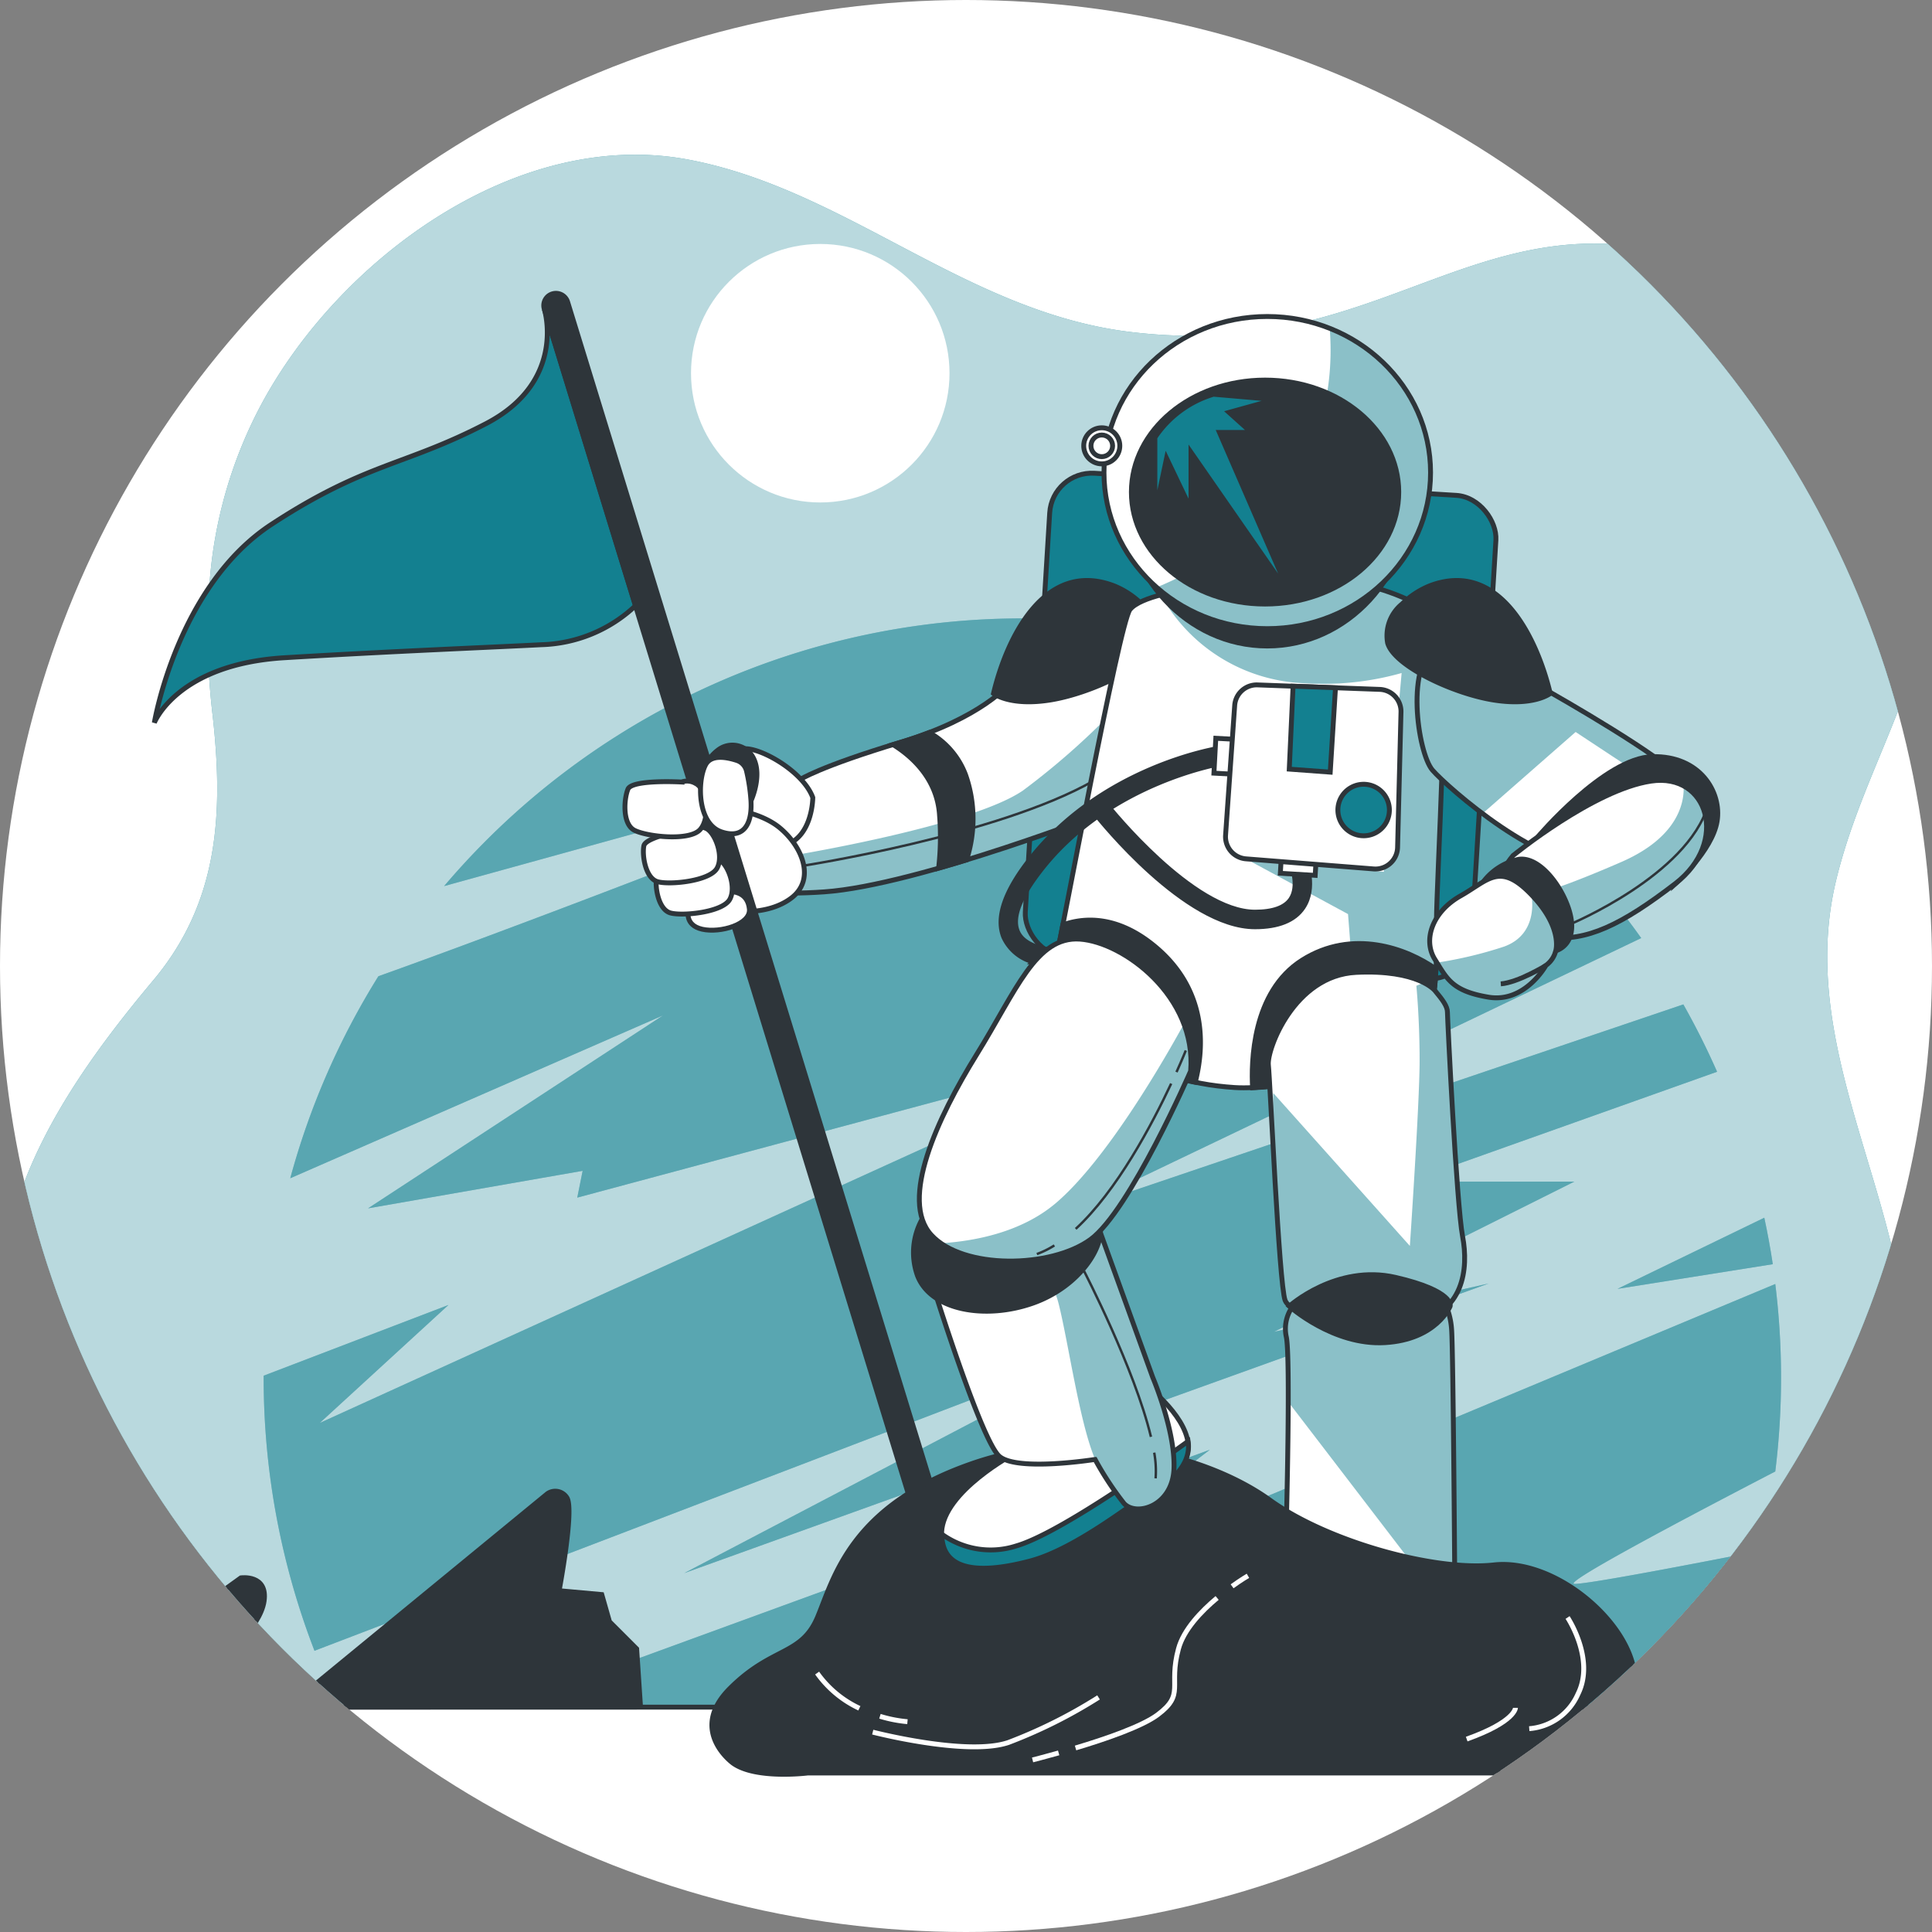<svg xmlns="http://www.w3.org/2000/svg" xmlns:xlink="http://www.w3.org/1999/xlink" width="200" height="200" viewBox="0 0 200 200"><rect x="0" y="0" width="200" height="200" fill="#808080" stroke="none"/><defs><clipPath id="clip-path"><circle id="Ellipse_3" data-name="Ellipse 3" cx="100" cy="100" r="100" transform="translate(299 4311)" fill="#fff"/></clipPath><clipPath id="clip-path-2"><path id="Tracé_2411" data-name="Tracé 2411" d="M130.728 97.162s-2.863 3.534-11.274 6.059-10.436 3.873-10.436 3.873-4.882 1.681-6.564 5.887-.672 6.4 9.088 5.726 29.956-8.583 29.956-8.583 3.706-6.735 2.863-12.456S132.409 94.8 130.728 97.162z" fill="#fff" stroke="#2e353a" stroke-width=".505"/></clipPath><clipPath id="clip-path-3"><path id="Tracé_2419" data-name="Tracé 2419" d="M148.854 87.463s-4.544.626-5.655 2.02-7.225 34.555-7.538 35.5.939 3.928 4.867 8.169 8.8 5.5 13.506 5.811 15.864-2.02 18.535-4.544 2.358-9.113 2.358-12.723 1.414-28.431.47-30.627-7.069-4.085-8.008-4.085S149.954 87.307 148.854 87.463z" fill="#fff" stroke="#2e353a" stroke-width=".505"/></clipPath><clipPath id="clip-path-4"><path id="Tracé_2438" data-name="Tracé 2438" d="M160.32 161.284a3.923 3.923.0 00-.944 3.459c.47 2.02.0 19.787.0 19.787s.157 4.241 7.538 5.342 9.9-.944 9.9-.944-.157-22.3-.313-24.816a7.775 7.775.0 00-1.414-4.085z" fill="#fff" stroke="#2e353a" stroke-width=".505"/></clipPath><clipPath id="clip-path-5"><path id="Tracé_2442" data-name="Tracé 2442" d="M174.77 128.93s-1.727-2.2-8.154-1.888-9.265 8.013-9.088 9.593 1.1 22.619 1.727 24.346 7.851 3.3 13.193 2.358 5.811-5.655 5.185-8.957-1.57-22.614-1.57-23.225S175.553 129.87 174.77 128.93z" fill="#fff" stroke="#2e353a" stroke-width=".505"/></clipPath><clipPath id="clip-path-6"><ellipse id="Ellipse_71" data-name="Ellipse 71" cx="16.904" cy="16.157" rx="16.904" ry="16.157" transform="translate(140.508 59.144)" fill="#fff" stroke="#2e353a" stroke-width=".505"/></clipPath><clipPath id="clip-path-7"><path id="Tracé_2449" data-name="Tracé 2449" d="M185.509 97.374l.409.232c2.151 1.212 12.118 6.912 14.511 9.5 2.656 2.908-3.534 7.21-8.851 8.472s-15.551-7.71-17.071-9.482-2.908-11.254.631-13.021S185.509 97.374 185.509 97.374z" fill="#fff" stroke="#2e353a" stroke-width=".505"/></clipPath><clipPath id="clip-path-8"><path id="Tracé_2455" data-name="Tracé 2455" d="M182.853 114.95s8.346-6.826 14.289-7.71 8.078 6.321 2.524 10.6-9.235 6.059-13.153 5.554S179.44 119 182.853 114.95z" fill="#fff" stroke="#2e353a" stroke-width=".505"/></clipPath><clipPath id="clip-path-9"><path id="Tracé_2461" data-name="Tracé 2461" d="M187.276 124.81s.762-2.4-2.524-5.811-4.428-1.515-7.336.126-3.918 4.544-2.656 6.564 1.772 3.287 5.554 3.918 5.943-3.287 5.943-3.287a2.641 2.641.0 001.02-1.51z" fill="#fff" stroke="#2e353a" stroke-width=".505"/></clipPath><clipPath id="clip-path-10"><path id="Tracé_2478" data-name="Tracé 2478" d="M122.781 159.4s5.024 16.157 6.907 17.747 9.9.313 9.9.313a32.556 32.556.0 002.984 4.544c1.257 1.4 5.049.313 5.185-3.615s-2.2-9.421-2.2-9.421L140.215 154.2a34.166 34.166.0 00-12.118.0C122.266 155.458 122.781 159.4 122.781 159.4z" fill="#fff" stroke="#2e353a" stroke-width=".505"/></clipPath><clipPath id="clip-path-11"><path id="Tracé_2485" data-name="Tracé 2485" d="M149.48 137.256s-6.281 14.45-10.366 17.434-13.193 3.14-16.49-.475.626-12.092 4.711-18.681 6.124-12.249 10.679-11.936S150.111 129.556 149.48 137.256z" fill="#fff" stroke="#2e353a" stroke-width=".505"/></clipPath></defs><g id="mission-to-the-moon-hiweb-entreprise" transform="translate(-299 -4311)"><circle id="Ellipse_80" data-name="Ellipse 80" cx="100" cy="100" r="100" transform="translate(299 4311)" fill="#fff"/><g id="Groupe_de_masques_23" data-name="Groupe de masques 23" clip-path="url(#clip-path)"><g id="Astronaut-bro_1_" data-name="Astronaut-bro (1)" transform="translate(272.775 4284.619)"><g id="freepik--background-simple--inject-1--inject-2"><path id="Tracé_2399" data-name="Tracé 2399" d="M47.935 86.529a46.451 46.451.0 015.281-18.176C61.229 53.312 79.678 39.544 97.5 42.906c16.278 3.07 28.673 15.707 45.582 17.818 28.274 3.534 37.362-17.166 63.617-5.554 10.7 4.731 18.141 13.7 19.358 25.472 1.449 14.061-6.639 23.922-9.76 36.883-3.6 14.945 4.428 28.562 6.8 42.916 1.363 8.285.348 17-4.216 24.185-6.21 9.785-18.247 13.915-28.335 18.454H50.177s-8.583-1.515-19.186-22.72-2.02-36.86 11.109-52.51c6.771-8.078 7.26-17.267 6.15-27.295a71.856 71.856.0 01-.313-14.026z" fill="#138090"/><path id="Tracé_2400" data-name="Tracé 2400" d="M47.935 86.529a46.451 46.451.0 015.281-18.176C61.229 53.312 79.678 39.544 97.5 42.906c16.278 3.07 28.673 15.707 45.582 17.818 28.274 3.534 37.362-17.166 63.617-5.554 10.7 4.731 18.141 13.7 19.358 25.472 1.449 14.061-6.639 23.922-9.76 36.883-3.6 14.945 4.428 28.562 6.8 42.916 1.363 8.285.348 17-4.216 24.185-6.21 9.785-18.247 13.915-28.335 18.454H50.177s-8.583-1.515-19.186-22.72-2.02-36.86 11.109-52.51c6.771-8.078 7.26-17.267 6.15-27.295a71.856 71.856.0 01-.313-14.026z" fill="#fff" opacity=".7"/></g><g id="freepik--Landscape--inject-1--inject-2"><path id="Tracé_2401" data-name="Tracé 2401" d="M209.744 157.25c-.242-1.621-.54-3.226-.879-4.812l-15.2 7.366z" fill="#138090"/><path id="Tracé_2402" data-name="Tracé 2402" d="M134.621 100.868s-44.936 17.894-69.226 26.573a78.112 78.112.0 00-9.123 20.913L94.855 131.5 64.324 151.469l22.215-3.883-.555 2.772 59.931-16.086L59.33 173.684l13.32-12.213-19.131 7.321v.151a78.36 78.36.0 005.261 28.325L143.689 164.8 97.056 189.23l83.268-29.981-22.215 5L189.2 148.7H172.018l31.96-11.37q-1.58-3.585-3.494-6.973l-64 21.675 59.638-28.542A78.532 78.532.0 0072.2 118.11z" fill="#138090"/><path id="Tracé_2403" data-name="Tracé 2403" d="M189.23 190.346c-1.414.0 11.315-6.735 20.771-11.638a79 79 0 000-19.408l-79.617 33.258 21.084-16.1L78.511 203.1h124.3a77.613 77.613.0 005.715-16.2C201.842 188.215 190.765 190.346 189.23 190.346z" fill="#138090"/><g id="Groupe_204" data-name="Groupe 204" opacity=".3"><path id="Tracé_2404" data-name="Tracé 2404" d="M209.744 157.25c-.242-1.621-.54-3.226-.879-4.812l-15.2 7.366z" fill="#fff"/><path id="Tracé_2405" data-name="Tracé 2405" d="M134.621 100.868s-44.936 17.894-69.226 26.573a78.112 78.112.0 00-9.123 20.913L94.855 131.5 64.324 151.469l22.215-3.883-.555 2.772 59.931-16.086L59.33 173.684l13.32-12.213-19.131 7.321v.151a78.36 78.36.0 005.261 28.325L143.689 164.8 97.056 189.23l83.268-29.981-22.215 5L189.2 148.7H172.018l31.96-11.37q-1.58-3.585-3.494-6.973l-64 21.675 59.638-28.542A78.532 78.532.0 0072.2 118.11z" fill="#fff"/><path id="Tracé_2406" data-name="Tracé 2406" d="M189.23 190.346c-1.414.0 11.315-6.735 20.771-11.638a79 79 0 000-19.408l-79.617 33.258 21.084-16.1L78.511 203.1h124.3a77.613 77.613.0 005.715-16.2C201.842 188.215 190.765 190.346 189.23 190.346z" fill="#fff"/></g><circle id="Ellipse_68" data-name="Ellipse 68" cx="13.38" cy="13.38" r="13.38" transform="translate(97.758 51.636)" fill="#fff"/><line id="Ligne_15" data-name="Ligne 15" x2="5.049" transform="translate(219.438 203.105)" fill="#fff" stroke="#2e353a" stroke-width=".505"/><line id="Ligne_16" data-name="Ligne 16" x2="162.072" transform="translate(53.327 203.105)" fill="#fff" stroke="#2e353a" stroke-width=".505"/><path id="Tracé_2407" data-name="Tracé 2407" d="M55.978 203.1l26.906-22.089a1.419 1.419.0 012.02.4c.8 1.2-.8 9.638-.8 9.638l4.418.4.8 2.807 2.812 2.812.4 6.023z" fill="#2e353a" stroke="#2e353a" stroke-width=".505"/><path id="Tracé_2408" data-name="Tracé 2408" d="M33.884 202.171 51.156 189.72s2.812-.4 2.408 2.408-4.418 6.028-4.418 6.028l.4 3.211.626 1.737H29.87z" fill="#2e353a" stroke="#2e353a" stroke-width=".505"/></g><g id="freepik--Character--inject-1--inject-2"><rect id="Rectangle_782" data-name="Rectangle 782" width="46.284" height="50.152" rx="4.377" transform="matrix(0.998, 0.061, -0.061, 0.998, 135.156, 75.104)" fill="#138090" stroke="#2e353a" stroke-width=".505"/><path id="Tracé_2409" data-name="Tracé 2409" d="M130.728 97.162s-2.863 3.534-11.274 6.059-10.436 3.873-10.436 3.873-4.882 1.681-6.564 5.887-.672 6.4 9.088 5.726 29.956-8.583 29.956-8.583 3.706-6.735 2.863-12.456S132.409 94.8 130.728 97.162z" fill="#fff"/><g id="Groupe_205" data-name="Groupe 205" clip-path="url(#clip-path-2)"><path id="Tracé_2410" data-name="Tracé 2410" d="M108.214 114.95s.2 1.924.374 3.873c.884.0 1.858-.04 2.954-.116 9.76-.677 29.956-8.583 29.956-8.583a27.769 27.769.0 002.863-8.765l-1.136-3.241a76.464 76.464.0 01-11.108 10.1c-5.383 3.697-23.903 6.732-23.903 6.732z" fill="#138090" opacity=".49"/></g><path id="Tracé_2412" data-name="Tracé 2412" d="M130.728 97.162s-2.863 3.534-11.274 6.059-10.436 3.873-10.436 3.873-4.882 1.681-6.564 5.887-.672 6.4 9.088 5.726 29.956-8.583 29.956-8.583 3.706-6.735 2.863-12.456S132.409 94.8 130.728 97.162z" fill="none" stroke="#2e353a" stroke-width=".505"/><path id="Tracé_2413" data-name="Tracé 2413" d="M109.366 116s20.1-3.12 30.051-8.78" fill="none" stroke="#2e353a" stroke-width=".252"/><path id="Tracé_2414" data-name="Tracé 2414" d="M126.28 115.4a13.714 13.714.0 00-.1-8.81 8.386 8.386.0 00-3.767-4.377c-.9.348-1.888.687-2.964 1.01l-.783.237c1.767 1.086 4.59 3.423 4.822 7.336a28.208 28.208.0 01-.1 5.458C124.361 115.975 125.325 115.692 126.28 115.4z" fill="#2e353a" stroke="#2e353a" stroke-width=".505"/><path id="Tracé_2415" data-name="Tracé 2415" d="M144.4 88.9a8.74 8.74.0 00-2.878-1.883c-7.225-2.747-11.108 5.508-12.451 11.153.0.0 1.681 1.348 5.887.672s10.265-3.534 10.941-5.892A4.337 4.337.0 00144.4 88.9z" fill="#2e353a" stroke="#2e353a" stroke-width=".505"/><path id="Tracé_2416" data-name="Tracé 2416" d="M110.365 108.942s0 3.873-2.7 4.882a6.039 6.039.0 01-5.216-.843s-.5-7.4.167-8.75 6.568 1.515 7.749 4.711z" fill="#fff" stroke="#2e353a" stroke-width=".505"/><path id="Tracé_2417" data-name="Tracé 2417" d="M148.854 87.463s-4.544.626-5.655 2.02-7.225 34.555-7.538 35.5.939 3.928 4.867 8.169 8.8 5.5 13.506 5.811 15.864-2.02 18.535-4.544 2.358-9.113 2.358-12.723 1.414-28.431.47-30.627-7.069-4.085-8.008-4.085S149.954 87.307 148.854 87.463z" fill="#fff"/><g id="Groupe_206" data-name="Groupe 206" clip-path="url(#clip-path-3)"><path id="Tracé_2418" data-name="Tracé 2418" d="M174.926 121.705c0-3.615 1.414-28.431.47-30.632s-7.069-4.08-8.008-4.08-17.439.313-18.535.47a23.867 23.867.0 00-2.459.5A17.724 17.724.0 00161.4 97.112a29.582 29.582.0 009.921-1.06l-1.843 20.58L155.2 115.288l10.573 5.72.677 8.75 7.624 2.1C175.1 128.749 174.926 124.4 174.926 121.705z" fill="#138090" opacity=".49"/></g><path id="Tracé_2420" data-name="Tracé 2420" d="M148.854 87.463s-4.544.626-5.655 2.02-7.225 34.555-7.538 35.5.939 3.928 4.867 8.169 8.8 5.5 13.506 5.811 15.864-2.02 18.535-4.544 2.358-9.113 2.358-12.723 1.414-28.431.47-30.627-7.069-4.085-8.008-4.085S149.954 87.307 148.854 87.463z" fill="none" stroke="#2e353a" stroke-width=".505"/><path id="Tracé_2421" data-name="Tracé 2421" d="M156.139 122.321c-7.185.0-16.041-11.108-16.414-11.562l1.187-.939c.091.111 8.775 10.987 15.228 10.987 1.873.0 3.125-.449 3.721-1.338.909-1.353.1-3.438.086-3.459l1.4-.576c.045.116 1.136 2.843-.232 4.882C160.224 121.645 158.538 122.321 156.139 122.321z" fill="#2e353a" stroke="#2e353a" stroke-width=".505"/><path id="Tracé_2422" data-name="Tracé 2422" d="M133.2 125.952c.439-.389 1.01-.889 1.515-1.277-.4-.05-2.575-.374-3.181-1.893s.343-3.751 2.671-6.655c7.1-8.846 18.424-10.709 18.54-10.724l-.227-1.57c-.5.076-11.991 1.959-19.474 11.279-2.762 3.438-3.736 6.225-2.9 8.285a4.67 4.67.0 003.06 2.555z" fill="#2e353a" stroke="#2e353a" stroke-width=".505"/><rect id="Rectangle_783" data-name="Rectangle 783" width="2.358" height="3.615" transform="translate(152.085 102.808) rotate(3.08)" fill="#fff" stroke="#2e353a" stroke-width=".505"/><rect id="Rectangle_784" data-name="Rectangle 784" width="2.358" height="3.615" transform="matrix(0.06, -0.998, 0.998, 0.06, 158.765, 116.783)" fill="#fff" stroke="#2e353a" stroke-width=".505"/><path id="Tracé_2423" data-name="Tracé 2423" d="M154.039 99.409l-.944 13.435a2.3 2.3.0 002.105 2.444l13.233 1.045a2.292 2.292.0 002.469-2.227l.353-14.016a2.287 2.287.0 00-2.206-2.343l-12.622-.464a2.287 2.287.0 00-2.388 2.126z" fill="#fff" stroke="#2e353a" stroke-width=".505"/><path id="Tracé_2424" data-name="Tracé 2424" d="M160.083 97.415 159.689 106l4.241.313.545-8.735z" fill="#138090" stroke="#2e353a" stroke-width=".505"/><path id="Tracé_2425" data-name="Tracé 2425" d="M170.054 110.239a2.666 2.666.0 11-.779-1.888 2.671 2.671.0 01.779 1.888z" fill="#138090" stroke="#2e353a" stroke-width=".505"/><path id="Tracé_2426" data-name="Tracé 2426" d="M101.7 120.64s3.787.672 6.4-1.262 1.176-5.387-1.181-7.321-7.149-2.524-9.088-1.6S96.9 115 97.49 116.939A4.589 4.589.0 00101.7 120.64z" fill="#fff" stroke="#2e353a" stroke-width=".505"/><path id="Tracé_2427" data-name="Tracé 2427" d="M82.571 58.376s2.378 7.483-6.034 11.86S64.081 74.275 54.322 80.667 42.2 101.2 42.2 101.2s2.353-6.059 13.461-6.73 22.215-1.116 26.593-1.348a14.8 14.8.0 009.76-4.039z" fill="#138090" stroke="#2e353a" stroke-width=".505"/><path id="Tracé_2428" data-name="Tracé 2428" d="M120.766 182.687 82.571 58.376a1.257 1.257.0 01.838-1.575h0a1.267 1.267.0 011.575.833l38.211 124.321z" fill="#2e353a" stroke="#2e353a" stroke-width=".505"/><path id="Tracé_2429" data-name="Tracé 2429" d="M97.49 120.64s-.424 1.515 1.429 1.934 5.049-.5 4.882-2.1-1.434-1.939-2.777-1.767S97.49 119.883 97.49 120.64z" fill="#fff" stroke="#2e353a" stroke-width=".505"/><path id="Tracé_2430" data-name="Tracé 2430" d="M99.086 115.424s-4.69.737-4.887 1.747.172 3.363 1.424 3.716 5.4-.061 6.145-1.4-.283-3.893-1.247-4.17a1.616 1.616.0 00-1.434.106z" fill="#fff" stroke="#2e353a" stroke-width=".505"/><path id="Tracé_2431" data-name="Tracé 2431" d="M97.768 112.193s-4.7.737-4.892 1.752.172 3.358 1.429 3.711 5.392-.056 6.145-1.394-.288-3.893-1.247-4.17a1.621 1.621.0 00-1.434.1z" fill="#fff" stroke="#2e353a" stroke-width=".505"/><path id="Tracé_2432" data-name="Tracé 2432" d="M96.784 107.336s-5.135-.293-5.554.737-.591 3.59.656 4.251 5.72 1.176 6.821-.071.591-4.181-.364-4.7a1.752 1.752.0 00-1.56-.222z" fill="#fff" stroke="#2e353a" stroke-width=".505"/><path id="Tracé_2433" data-name="Tracé 2433" d="M103.9 109.436s1.262-2.58.358-4.5a2.435 2.435.0 00-3.721-.9 4.423 4.423.0 00-1.282 1.55s2.121-.045 3.029.853A9.684 9.684.0 01103.9 109.436z" fill="#2e353a" stroke="#2e353a" stroke-width=".505"/><path id="Tracé_2434" data-name="Tracé 2434" d="M103.5 106.18a1.515 1.515.0 00-1.01-1.08c-1.01-.328-2.676-.672-3.246.5-.843 1.681-.843 6.059 1.681 6.9s3.2-1.176 3.029-3.363A18.838 18.838.0 00103.5 106.18z" fill="#fff" stroke="#2e353a" stroke-width=".505"/><path id="Tracé_2435" data-name="Tracé 2435" d="M174.881 126.7c-3.029-2.151-8.659-4.211-13.859-.924s-5.281 10.628-5.13 13.213c5.306-.237 14.314-2.338 16.662-4.544C174.23 132.864 174.735 129.718 174.881 126.7z" fill="#2e353a" stroke="#2e353a" stroke-width=".505"/><path id="Tracé_2436" data-name="Tracé 2436" d="M160.32 161.284a3.923 3.923.0 00-.944 3.459c.47 2.02.0 19.787.0 19.787s.157 4.241 7.538 5.342 9.9-.944 9.9-.944-.157-22.3-.313-24.816a7.775 7.775.0 00-1.414-4.085z" fill="#fff"/><g id="Groupe_207" data-name="Groupe 207" clip-path="url(#clip-path-4)"><path id="Tracé_2437" data-name="Tracé 2437" d="M175.083 160.052l-14.763 1.257a3.923 3.923.0 00-.944 3.459 53.966 53.966.0 01.207 6.73l14.183 18.51a6.825 6.825.0 003.029-1.055s-.157-22.3-.313-24.816A7.775 7.775.0 00175.083 160.052z" fill="#138090" opacity=".49"/></g><path id="Tracé_2439" data-name="Tracé 2439" d="M160.32 161.284a3.923 3.923.0 00-.944 3.459c.47 2.02.0 19.787.0 19.787s.157 4.241 7.538 5.342 9.9-.944 9.9-.944-.157-22.3-.313-24.816a7.775 7.775.0 00-1.414-4.085z" fill="none" stroke="#2e353a" stroke-width=".505"/><path id="Tracé_2440" data-name="Tracé 2440" d="M174.77 128.93s-1.727-2.2-8.154-1.888-9.265 8.013-9.088 9.593 1.1 22.619 1.727 24.346 7.851 3.3 13.193 2.358 5.811-5.655 5.185-8.957-1.57-22.614-1.57-23.225S175.553 129.87 174.77 128.93z" fill="#fff"/><g id="Groupe_208" data-name="Groupe 208" clip-path="url(#clip-path-5)"><path id="Tracé_2441" data-name="Tracé 2441" d="M177.6 154.372c-.631-3.3-1.57-22.614-1.57-23.225s-.475-1.257-1.257-2.2a3.742 3.742.0 00-1.171-.833l-.757.313s.338 3.368.338 7.745-1.01 19.186-1.01 19.186l-14.137-15.823-.146 4.085c.374 6.811.919 16.237 1.333 17.368.626 1.727 7.851 3.3 13.193 2.358S178.229 157.674 177.6 154.372z" fill="#138090" opacity=".49"/></g><path id="Tracé_2443" data-name="Tracé 2443" d="M174.77 128.93s-1.727-2.2-8.154-1.888-9.265 8.013-9.088 9.593 1.1 22.619 1.727 24.346 7.851 3.3 13.193 2.358 5.811-5.655 5.185-8.957-1.57-22.614-1.57-23.225S175.553 129.87 174.77 128.93z" fill="none" stroke="#2e353a" stroke-width=".505"/><path id="Tracé_2444" data-name="Tracé 2444" d="M159.689 161.6s4.544 4.085 9.9 3.772 6.756-3.772 6.756-3.772.47-1.57-5.655-2.984S159.689 161.6 159.689 161.6z" fill="#2e353a" stroke="#2e353a" stroke-width=".505"/><ellipse id="Ellipse_69" data-name="Ellipse 69" cx="14.96" cy="16.157" rx="14.96" ry="16.157" transform="translate(142.452 60.941)" fill="#2e353a" stroke="#2e353a" stroke-width=".505"/><ellipse id="Ellipse_70" data-name="Ellipse 70" cx="16.904" cy="16.157" rx="16.904" ry="16.157" transform="translate(140.508 59.144)" fill="#fff"/><g id="Groupe_209" data-name="Groupe 209" clip-path="url(#clip-path-6)"><path id="Tracé_2445" data-name="Tracé 2445" d="M163.879 60.376c.576 7.412-1.272 19.873-17.919 26.81a17.283 17.283.0 0011.451 4.271c9.336.0 16.9-7.23 16.9-16.157A16.17 16.17.0 00163.879 60.376z" fill="#138090" opacity=".49"/></g><ellipse id="Ellipse_72" data-name="Ellipse 72" cx="16.904" cy="16.157" rx="16.904" ry="16.157" transform="translate(140.508 59.144)" fill="none" stroke="#2e353a" stroke-width=".505"/><circle id="Ellipse_73" data-name="Ellipse 73" cx="1.868" cy="1.868" r="1.868" transform="translate(138.412 70.665)" fill="#fff" stroke="#2e353a" stroke-width=".505"/><circle id="Ellipse_74" data-name="Ellipse 74" cx="1.121" cy="1.121" r="1.121" transform="translate(139.16 71.413)" fill="#fff" stroke="#2e353a" stroke-width=".505"/><ellipse id="Ellipse_75" data-name="Ellipse 75" cx="13.839" cy="11.592" rx="13.839" ry="11.592" transform="translate(143.345 65.727)" fill="#2e353a" stroke="#2e353a" stroke-width=".505"/><path id="Tracé_2446" data-name="Tracé 2446" d="M146.031 71.751v5.387l.863-4.095L149.263 78V72.4l9.275 13.36-6.463-14.869H155.1l-2.156-1.939 3.878-1.075-4.953-.429A10.892 10.892.0 00146.031 71.751z" fill="#138090"/><path id="Tracé_2447" data-name="Tracé 2447" d="M185.509 97.374l.409.232c2.151 1.212 12.118 6.912 14.511 9.5 2.656 2.908-3.534 7.21-8.851 8.472s-15.551-7.71-17.071-9.482-2.908-11.254.631-13.021S185.509 97.374 185.509 97.374z" fill="#fff"/><g id="Groupe_210" data-name="Groupe 210" clip-path="url(#clip-path-7)"><path id="Tracé_2448" data-name="Tracé 2448" d="M200.444 107.109c-2.368-2.59-12.36-8.29-14.511-9.5l-.409-.232s-6.831-6.059-10.371-4.3-2.146 11.254-.631 13.021a40.538 40.538.0 005.18 4.5l9.633-8.442 11.471 7.573a2.277 2.277.0 00-.364-2.62z" fill="#138090" opacity=".49"/></g><path id="Tracé_2450" data-name="Tracé 2450" d="M185.509 97.374l.409.232c2.151 1.212 12.118 6.912 14.511 9.5 2.656 2.908-3.534 7.21-8.851 8.472s-15.551-7.71-17.071-9.482-2.908-11.254.631-13.021S185.509 97.374 185.509 97.374z" fill="none" stroke="#2e353a" stroke-width=".505"/><path id="Tracé_2451" data-name="Tracé 2451" d="M171.372 88.9a8.79 8.79.0 012.878-1.883c7.23-2.747 11.108 5.508 12.456 11.153.0.0-1.686 1.348-5.892.672s-10.265-3.534-10.941-5.892A4.223 4.223.0 01171.372 88.9z" fill="#2e353a" stroke="#2e353a" stroke-width=".505"/><path id="Tracé_2452" data-name="Tracé 2452" d="M185.383 113.051s6.952-8.215 11.885-8.341 7.215 3.666 6.71 6.7-4.3 6.448-4.3 6.448 2.656-9.088-1.267-9.088S185.383 113.051 185.383 113.051z" fill="#2e353a" stroke="#2e353a" stroke-width=".505"/><path id="Tracé_2453" data-name="Tracé 2453" d="M182.853 114.95s8.346-6.826 14.289-7.71 8.078 6.321 2.524 10.6-9.235 6.059-13.153 5.554S179.44 119 182.853 114.95z" fill="#fff"/><g id="Groupe_211" data-name="Groupe 211" clip-path="url(#clip-path-8)"><path id="Tracé_2454" data-name="Tracé 2454" d="M200.51 107.735c.086 1.469-.353 5.231-6.463 7.886-7.74 3.368-9.3 3.378-9.3 3.378a5.453 5.453.0 01-.606 3.65 6.765 6.765.0 002.373.772c3.918.5 7.573-1.262 13.153-5.554C203.978 114.521 203.655 109.431 200.51 107.735z" fill="#138090" opacity=".49"/></g><path id="Tracé_2456" data-name="Tracé 2456" d="M182.853 114.95s8.346-6.826 14.289-7.71 8.078 6.321 2.524 10.6-9.235 6.059-13.153 5.554S179.44 119 182.853 114.95z" fill="none" stroke="#2e353a" stroke-width=".505"/><path id="Tracé_2457" data-name="Tracé 2457" d="M188.786 122.049S200.9 117 203.029 109.754" fill="none" stroke="#2e353a" stroke-width=".252"/><path id="Tracé_2458" data-name="Tracé 2458" d="M179.819 117.606a6.2 6.2.0 013.666-2.277c2.151-.257 4.428 2.782 5.185 5.312s-.252 3.792-1.394 4.17S179.819 117.606 179.819 117.606z" fill="#2e353a" stroke="#2e353a" stroke-width=".505"/><path id="Tracé_2459" data-name="Tracé 2459" d="M187.276 124.81s.762-2.4-2.524-5.811-4.428-1.515-7.336.126-3.918 4.544-2.656 6.564 1.772 3.287 5.554 3.918 5.943-3.287 5.943-3.287a2.641 2.641.0 001.02-1.51z" fill="#fff"/><g id="Groupe_212" data-name="Groupe 212" clip-path="url(#clip-path-9)"><path id="Tracé_2460" data-name="Tracé 2460" d="M181.929 124.371a41.908 41.908.0 01-6.963 1.661c1.126 1.828 1.777 2.989 5.357 3.585 3.792.631 5.943-3.287 5.943-3.287a2.641 2.641.0 001.01-1.515s.762-2.4-2.524-5.811C184.752 119 185.635 123.028 181.929 124.371z" fill="#138090" opacity=".49"/></g><path id="Tracé_2462" data-name="Tracé 2462" d="M187.276 124.81s.762-2.4-2.524-5.811-4.428-1.515-7.336.126-3.918 4.544-2.656 6.564 1.772 3.287 5.554 3.918 5.943-3.287 5.943-3.287a2.641 2.641.0 001.02-1.51z" fill="none" stroke="#2e353a" stroke-width=".505"/><path id="Tracé_2463" data-name="Tracé 2463" d="M186.266 126.33s-2.908 1.772-4.68 1.9" fill="#fff" stroke="#2e353a" stroke-width=".505"/><path id="Tracé_2464" data-name="Tracé 2464" d="M102.115 208.911s-4.711-3.363-.333-7.74 7.4-3.368 9.088-7.407 3.363-11.441 15.818-15.818 24.907-.672 30.965 3.7 17.166 7.407 23.225 6.735 13.466 5.382 14.475 10.769 3.029 6.059 4.039 7.069a13.925 13.925.0 012.02 3.7H109.86S104.473 210.6 102.115 208.911z" fill="#2e353a" stroke="#2e353a" stroke-width=".505"/><path id="Tracé_2465" data-name="Tracé 2465" d="M188.5 193.825s2.878 4.312 1.08 7.912a6.027 6.027.0 01-5.049 3.595" fill="none" stroke="#fff" stroke-width=".505"/><path id="Tracé_2466" data-name="Tracé 2466" d="M183.106 203.175s0 1.434-5.049 3.236" fill="none" stroke="#fff" stroke-width=".505"/><path id="Tracé_2467" data-name="Tracé 2467" d="M135.817 207.841c-1.59.449-2.7.727-2.7.727" fill="none" stroke="#fff" stroke-width=".505"/><path id="Tracé_2468" data-name="Tracé 2468" d="M152.221 191.8c-1.666 1.394-3.464 3.282-4 5.261-1.075 3.953.722 4.675-2.156 6.831-1.6 1.2-5.423 2.524-8.5 3.438" fill="none" stroke="#fff" stroke-width=".505"/><path id="Tracé_2469" data-name="Tracé 2469" d="M155.412 189.508s-.687.4-1.641 1.086" fill="none" stroke="#fff" stroke-width=".505"/><path id="Tracé_2470" data-name="Tracé 2470" d="M139.947 202.095a51.422 51.422.0 01-9.351 4.675c-4.3 1.439-14.026-1.08-14.026-1.08" fill="none" stroke="#fff" stroke-width=".505"/><path id="Tracé_2471" data-name="Tracé 2471" d="M115.187 203.221a11.163 11.163.0 01-4.372-3.645" fill="none" stroke="#fff" stroke-width=".505"/><path id="Tracé_2472" data-name="Tracé 2472" d="M120.165 204.609a13.808 13.808.0 01-2.848-.56" fill="none" stroke="#fff" stroke-width=".505"/><path id="Tracé_2473" data-name="Tracé 2473" d="M145.875 124.427c-4.075-3.428-7.6-3.029-9.623-2.3-.323 1.656-.54 2.716-.591 2.873-.318.944.939 3.928 4.867 8.169a17.5 17.5.0 009.426 5.251C150.929 134.631 151.126 128.85 145.875 124.427z" fill="#2e353a" stroke="#2e353a" stroke-width=".505"/><path id="Tracé_2474" data-name="Tracé 2474" d="M131.273 176.835s-7.4 3.918-7.573 8.169 4.241 4.241 9.088 2.984 11.148-6.442 12.249-6.912 4.867-2.671 4.085-5.811-5.049-6.124-5.049-6.124z" fill="#fff" stroke="#2e353a" stroke-width=".505"/><path id="Tracé_2475" data-name="Tracé 2475" d="M149.217 175.583c-4.231 3.065-13.632 9.638-17.8 10.835a8.639 8.639.0 01-7.69-1.217c0 4.039 4.312 4.039 9.088 2.787 4.867-1.257 11.148-6.442 12.249-6.912S149.682 178.552 149.217 175.583z" fill="#138090" stroke="#2e353a" stroke-width=".505"/><path id="Tracé_2476" data-name="Tracé 2476" d="M122.781 159.4s5.024 16.157 6.907 17.747 9.9.313 9.9.313a32.556 32.556.0 002.984 4.544c1.257 1.4 5.049.313 5.185-3.615s-2.2-9.421-2.2-9.421L140.215 154.2a34.166 34.166.0 00-12.118.0C122.266 155.458 122.781 159.4 122.781 159.4z" fill="#fff"/><g id="Groupe_213" data-name="Groupe 213" clip-path="url(#clip-path-10)"><path id="Tracé_2477" data-name="Tracé 2477" d="M147.753 178.405c.157-3.928-2.2-9.421-2.2-9.421l-5.337-14.768a35.716 35.716.0 00-10.1-.333 23.384 23.384.0 01-3.9.924 5.968 5.968.0 00-2.58 1.919c1.338.429 2.863.884 4.453 1.308 5.049 1.348 6.73-.671 7.74 3.368s2.151 12.269 3.767 16.061a32.557 32.557.0 002.984 4.544C143.84 183.4 147.6 182.333 147.753 178.405z" fill="#138090" opacity=".49"/></g><path id="Tracé_2479" data-name="Tracé 2479" d="M122.781 159.4s5.024 16.157 6.907 17.747 9.9.313 9.9.313a32.556 32.556.0 002.984 4.544c1.257 1.4 5.049.313 5.185-3.615s-2.2-9.421-2.2-9.421L140.215 154.2a34.166 34.166.0 00-12.118.0C122.266 155.458 122.781 159.4 122.781 159.4z" fill="none" stroke="#2e353a" stroke-width=".505"/><path id="Tracé_2480" data-name="Tracé 2480" d="M145.708 176.759a10.571 10.571.0 01.146 2.661" fill="none" stroke="#2e353a" stroke-width=".252"/><path id="Tracé_2481" data-name="Tracé 2481" d="M138.443 157.957s5.236 10.1 6.927 17.166" fill="none" stroke="#2e353a" stroke-width=".252"/><path id="Tracé_2482" data-name="Tracé 2482" d="M122.15 151.863a7.1 7.1.0 00-.939 6.594c1.414 3.61 7.069 4.544 11.936 2.827s7.538-5.968 6.912-8.164S122.15 151.863 122.15 151.863z" fill="#2e353a" stroke="#2e353a" stroke-width=".505"/><path id="Tracé_2483" data-name="Tracé 2483" d="M149.48 137.256s-6.281 14.45-10.366 17.434-13.193 3.14-16.49-.475.626-12.092 4.711-18.681 6.124-12.249 10.679-11.936S150.111 129.556 149.48 137.256z" fill="#fff"/><g id="Groupe_214" data-name="Groupe 214" clip-path="url(#clip-path-11)"><path id="Tracé_2484" data-name="Tracé 2484" d="M135.479 150.964c-3.534 2.974-8.29 3.893-11.85 4.12 3.868 2.7 11.764 2.323 15.485-.394 4.085-2.984 10.366-17.434 10.366-17.434a11.133 11.133.0 00-.7-4.877C147.006 135.62 140.866 146.42 135.479 150.964z" fill="#138090" opacity=".49"/></g><path id="Tracé_2486" data-name="Tracé 2486" d="M149.48 137.256s-6.281 14.45-10.366 17.434-13.193 3.14-16.49-.475.626-12.092 4.711-18.681 6.124-12.249 10.679-11.936S150.111 129.556 149.48 137.256z" fill="none" stroke="#2e353a" stroke-width=".505"/><path id="Tracé_2487" data-name="Tracé 2487" d="M135.373 155.306a9.28 9.28.0 01-1.813.894" fill="none" stroke="#2e353a" stroke-width=".252"/><path id="Tracé_2488" data-name="Tracé 2488" d="M147.465 138.554c-1.949 4.155-5.6 11.108-9.886 15.041" fill="none" stroke="#2e353a" stroke-width=".252"/><path id="Tracé_2489" data-name="Tracé 2489" d="M148.98 135.125s-.343.858-.964 2.237" fill="none" stroke="#2e353a" stroke-width=".252"/></g></g></g></g></svg>